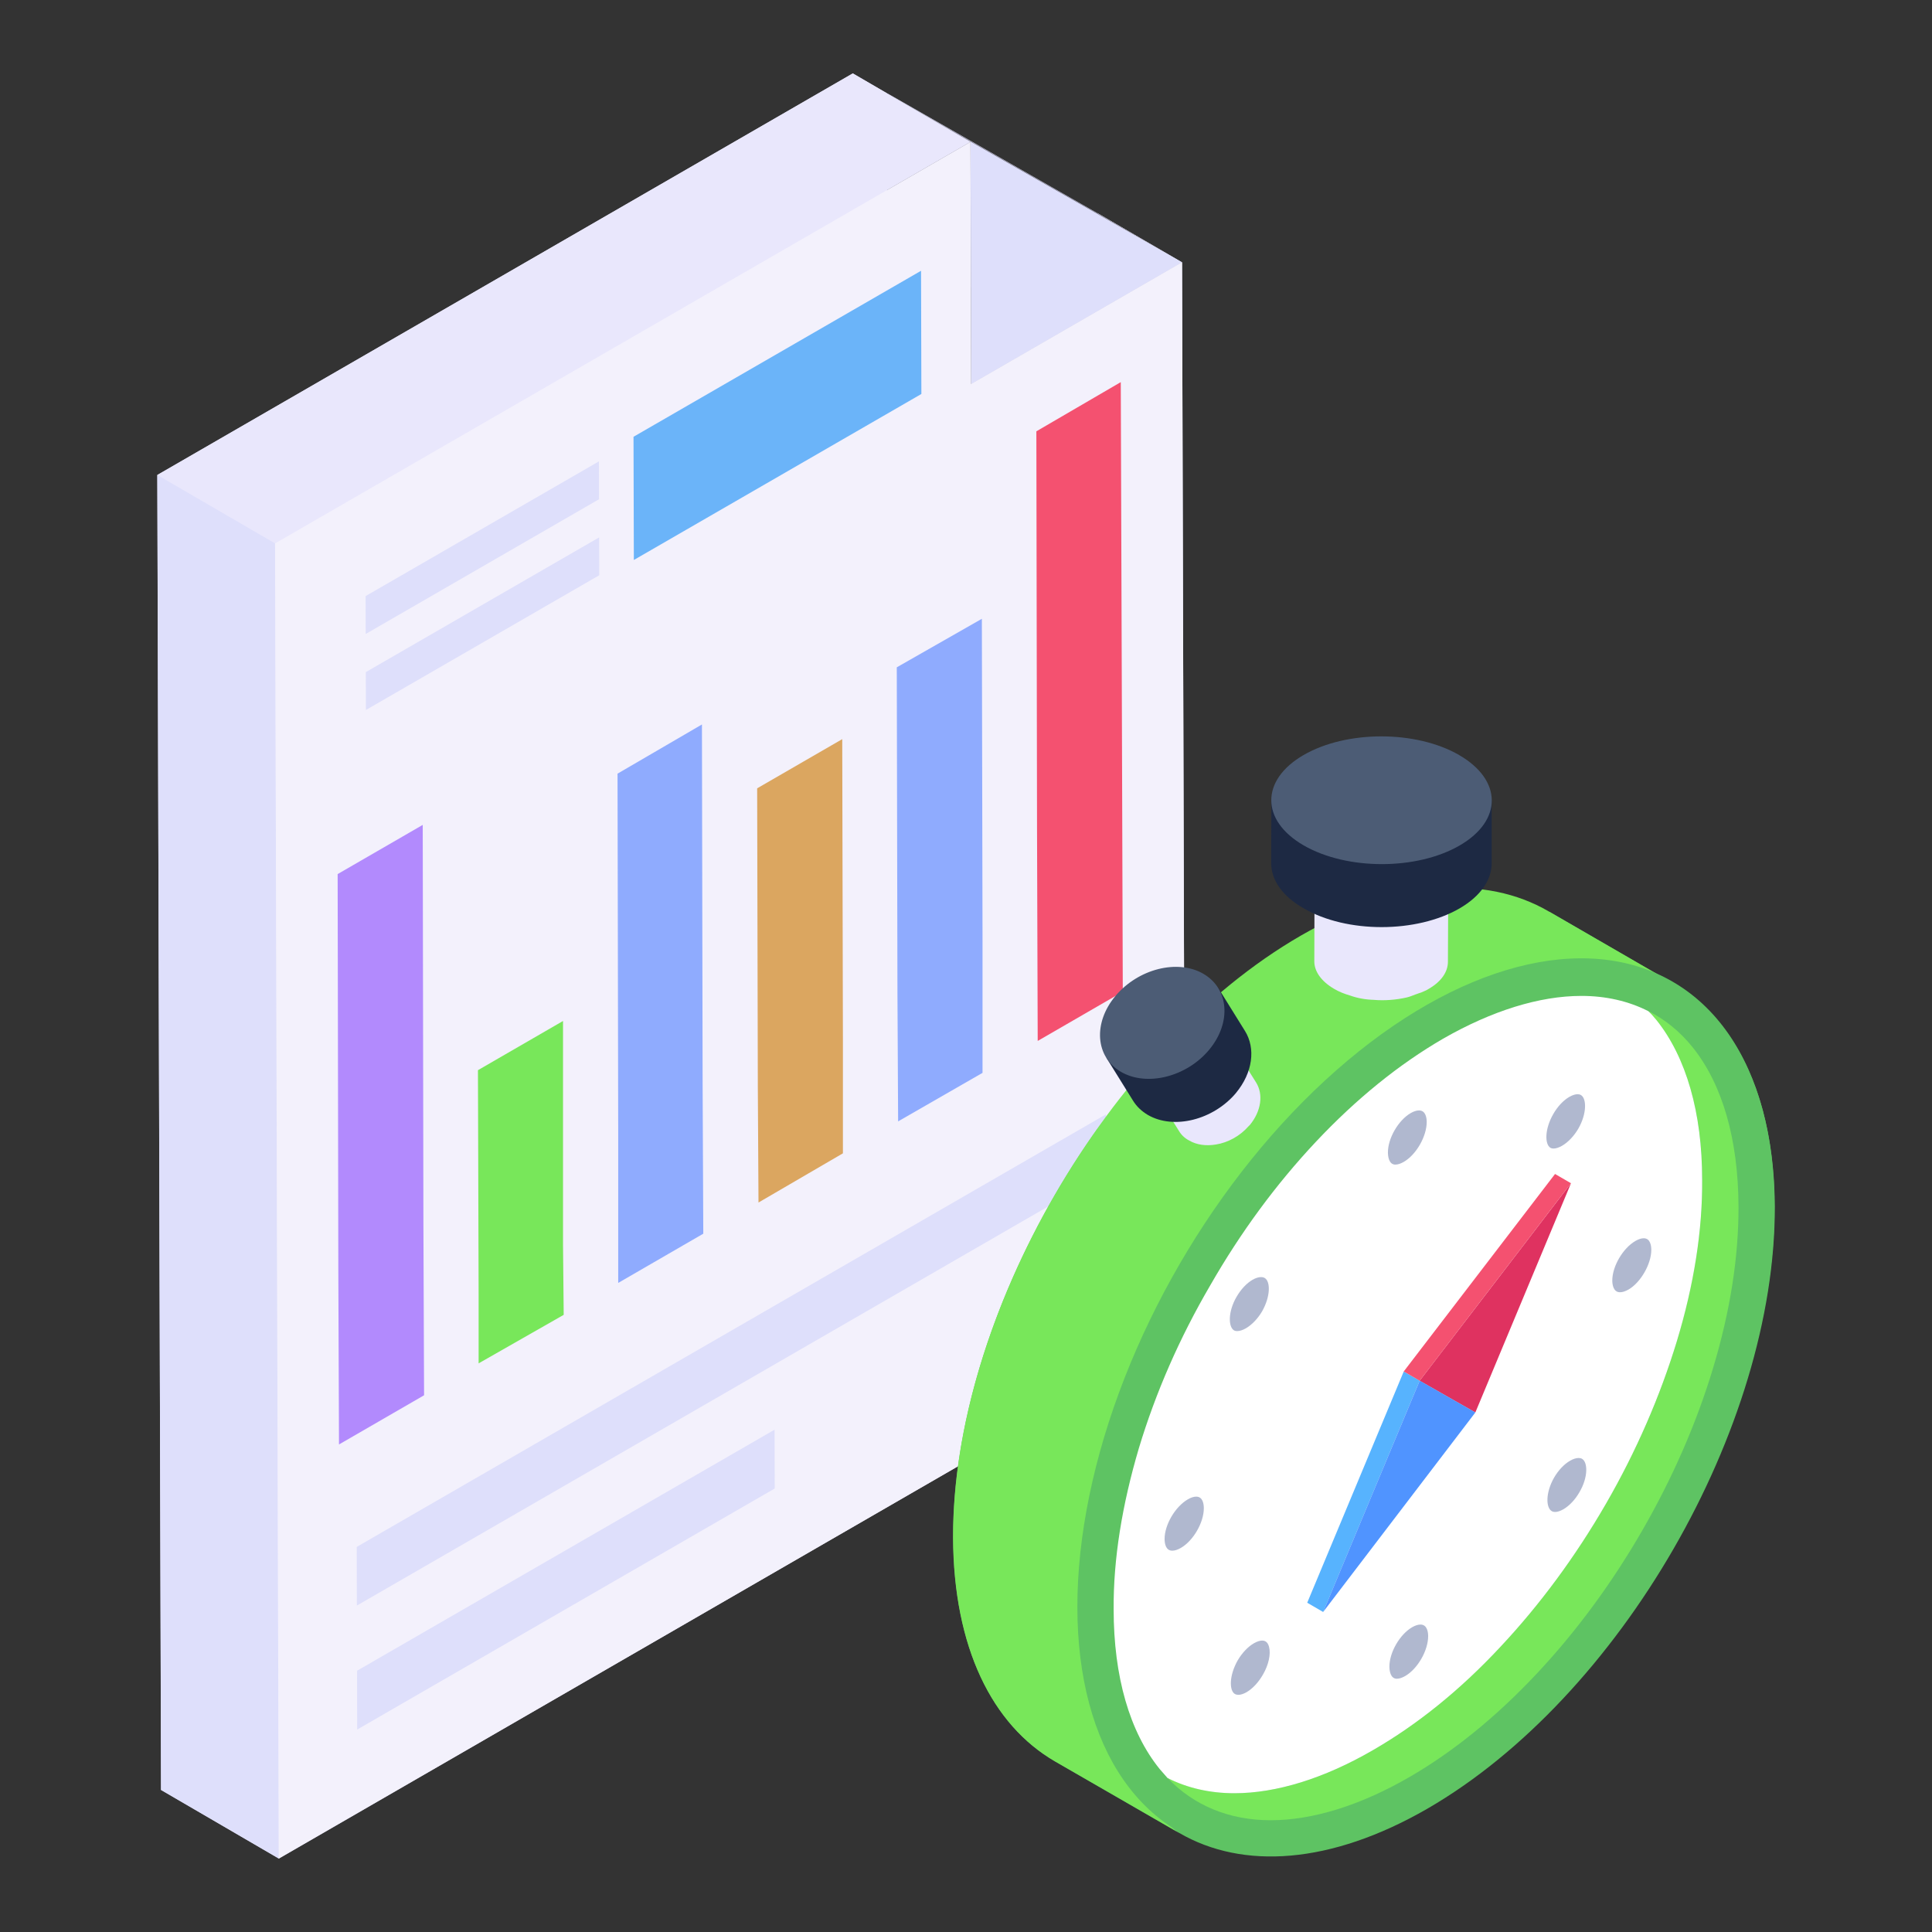<svg id="Layer_1" enable-background="new 0 0 52 52" height="512" viewBox="0 0 52 52" width="512" xmlns="http://www.w3.org/2000/svg"><rect x="0" y="0" width="52" height="52" fill="#333333" stroke="none"/><g id="_x31_9"><g><g><g><g><g enable-background="new"><g><g><path d="m31.815 7.065-2.27-1.3.02-.01z" fill="#e9e7fc"/></g></g><g><g><path d="m31.815 7.065-2.27-1.3.02-.01z" fill="#e9e7fc"/></g></g></g></g><g><g><g><path d="m31.895 35.935-24.39 14.09-3.17-1.85-.1-35.39 18.72-10.81.91.53.18.1 5.52 3.15-.02.01 2.27 1.3z" fill="#e9e7fc"/></g></g></g></g></g><g><g><g><g enable-background="new"><g><g><path d="m26.14 10.338-2.255-1.31 5.676-3.277 2.255 1.31z" fill="#d1cfd9"/></g></g><g><g><path d="m26.121 3.819-2.255-1.31 5.694 3.242 2.255 1.31z" fill="#8a8a9c"/></g></g><g><g><path d="m26.121 3.819 5.694 3.242-5.676 3.277z" fill="#dedffb"/></g></g><g><g><path d="m26.14 10.338-2.255-1.31-.018-6.519 2.255 1.31z" fill="#777786"/></g></g><g><g><path d="m7.403 14.626-3.17-1.842 18.718-10.807 3.17 1.842z" fill="#e9e7fc"/></g></g><g><g><path d="m7.504 50.02-3.17-1.842-.1-35.394 3.17 1.842z" fill="#dedffb"/></g></g><g><g><path d="m26.121 3.819.018 6.519 5.676-3.277.082 28.875-24.394 14.084-.1-35.394z" fill="#f3f1fc"/></g></g></g></g><g><g><g><path d="m20.848 38.48.004 1.583-11.238 6.488-.004-1.583z" fill="#dedffb"/></g></g><g enable-background="new"><g><g><path d="m29.766 29.993.004 1.579-20.165 11.642-.004-1.579z" fill="#dedffb"/></g></g></g><g><g><path d="m24.79 7.288.009 3.316-7.739 4.468-.009-3.316z" fill="#6bb4f9"/></g></g><g><g><path d="m16.126 14.464.003 1.019-6.28 3.626-.003-1.019z" fill="#dedffb"/></g></g><g><g><path d="m16.12 12.418.003 1.019-6.28 3.626-.003-1.019z" fill="#dedffb"/></g></g></g></g></g><g><g><g><g><path d="m11.414 37.554-2.29 1.324-.018-4.688-.018-10.664 2.29-1.324.018 10.682z" fill="#b28afd"/></g></g></g><g><g><g><path d="m30.22 26.693-2.29 1.324-.018-5.69-.018-10.718 2.272-1.324.036 10.718z" fill="#f45170"/></g></g></g><g><g><g><path d="m26.445 25.369v3.507l-2.272 1.306-.018-3.489-.018-8.732 2.29-1.306z" fill="#8fabfe"/></g></g></g><g><g><g><path d="m22.687 27.946v3.096l-2.272 1.324-.018-3.096-.018-8.052 2.29-1.324z" fill="#dba660"/></g></g></g><g><g><g><path d="m16.639 34.53v-4.062l-.018-9.645 2.272-1.324.018 9.662.018 4.044z" fill="#8fabfe"/></g></g></g><g><g><g><path d="m12.882 36.695v-1.861l-.018-6.03 2.29-1.324v6.048l.018 1.861z" fill="#78e75a"/></g></g></g></g></g><g><g><g><g><g><g><g><path d="m44.903 26.393-3.196-1.85c-.093.044-.184.085-.279.131-.003-.007-.005-.013-.008-.02-.163.088-.332.17-.509.238-.084.032-.164.045-.245.065-.463.314-.927.39-1.35.295-.476.215-.952.432-1.43.645-.477.451-.995.88-1.528 1.288-.544.704-1.268 1.241-2.144 1.502-.053.035-.106.07-.158.104-.751.64-1.555 1.209-2.495 1.616-.756.327-1.458.258-2.017-.031-2.368 3.321-3.9 7.402-3.889 11.008.013 2.958 1.049 5.043 2.738 6.023l3.178 1.834.17.094c1.708.992 4.07.848 6.676-.653 5.181-2.996 9.37-10.25 9.352-16.204-.013-3.027-1.105-5.144-2.864-6.086z" fill="#5ec363"/></g></g></g></g></g><g><g><g><g><g><g><g enable-background="new"><g><g><path d="m45.027 26.463c-1.702-.996-2.873 4.067-5.48 5.569-5.183 2.993-1.681 6.899-1.668 12.853.013 2.954-7.829 3.472-6.14 4.448l-3.346-1.927c-1.689-.983-2.73-3.064-2.742-6.024-.013-5.954 4.175-13.205 9.358-16.198 2.608-1.503 4.971-1.644 6.673-.655z" fill="#78e75a"/></g></g><g><g><ellipse cx="38.382" cy="37.897" fill="#5ec363" rx="13.228" ry="7.662" transform="matrix(.502 -.865 .865 .502 -13.669 52.041)"/></g><g><g><path d="m45.554 28.183c-.335-.415-.734-.741-1.188-.971.074.078.145.159.214.244.805.999 1.233 2.485 1.238 4.299.004 1.359-.226 2.819-.684 4.339-.447 1.485-1.091 2.96-1.912 4.382-.822 1.423-1.778 2.719-2.843 3.853-1.09 1.161-2.243 2.096-3.427 2.779-1.311.757-2.598 1.157-3.724 1.157-.664 0-1.271-.14-1.804-.411.711.746 1.665 1.138 2.778 1.138 1.125 0 2.413-.4 3.724-1.157 1.184-.684 2.337-1.619 3.427-2.779 1.065-1.134 2.021-2.43 2.843-3.853.821-1.423 1.465-2.897 1.912-4.382.458-1.52.688-2.98.684-4.339-.005-1.814-.433-3.3-1.238-4.299z" fill="#78e75a"/></g><g><path d="m45.814 31.755c.01 1.36-.22 2.82-.68 4.34-.45 1.48-1.09 2.96-1.91 4.38-.82 1.42-1.78 2.72-2.84 3.85-1.09 1.17-2.25 2.1-3.43 2.78-1.31.76-2.6 1.16-3.73 1.16-.66 0-1.27-.14-1.8-.41-.07-.08-.14-.16-.21-.24-.81-1-1.24-2.49-1.24-4.3-.01-1.36.23-2.82.68-4.34.45-1.49 1.09-2.96 1.92-4.38.82-1.43 1.77-2.72 2.84-3.86 1.09-1.16 2.24-2.09 3.43-2.78 1.31-.75 2.59-1.15 3.72-1.15.66 0 1.27.14 1.8.41.08.07.15.16.22.24.8 1 1.23 2.49 1.23 4.3z" fill="#fff"/></g></g></g></g></g></g><g><g enable-background="new"><g><g><path d="m38.99 21.492-.019 4.393c0 .27-.173.533-.52.732-.058.039-.128.064-.199.096-.045.013-.096.032-.148.051v-.001c-.08.03-.156.064-.244.084-.283.064-.591.09-.886.064-.218-.006-.437-.045-.636-.116-.154-.045-.302-.103-.43-.18-.353-.206-.533-.475-.533-.739l.013-4.393c0 .27.18.533.533.739.128.071.263.135.417.173.135.051.276.083.424.096.071.019.141.026.218.026.385.026.784-.019 1.124-.141.045-.013.09-.032.135-.051.006 0 .013 0 .026-.006.071-.026.141-.058.199-.096.347-.199.527-.462.527-.732z" fill="#e9e7fc"/></g></g><g><g><path d="m38.455 20.751c.707.408.71 1.068.01 1.475-.7.407-1.84.407-2.546-.001-.705-.407-.706-1.066-.006-1.473.7-.407 1.838-.408 2.542-.001z" fill="#e9e8e6"/></g></g></g></g><g><g><path d="m30.536 28.752c-.069-.04-.13-.086-.183-.137.053.051.114.098.183.137z" fill="none"/></g><g><path d="m32.619 27.973c.013-.026.024-.05.035-.076-.011.025-.023.051-.035.076z" fill="none"/></g><g><path d="m32.748 27.581c-0.0.002 0.0.004-0.0.006 0-.002-0-.004 0-.006z" fill="none"/></g><g><path d="m32.742 27.287c-.004-.024-.008-.047-.013-.071.005.023.01.047.013.071z" fill="none"/></g><g><path d="m33.634 30.284-.032.032c-.231.263-.552.437-.873.488-.263.045-.52.013-.726-.109-.122-.064-.212-.154-.276-.263l-1.079-1.728c.019.032.045.064.077.09.013.019.019.039.039.051.045.045.096.083.154.116.212.122.469.154.726.109.321-.051.642-.225.88-.488l.032-.032c.071-.083.122-.173.167-.257.013-.026.019-.045.032-.071.032-.09.064-.18.077-.263 0-.006 0-.006 0-.006.013-.09.006-.173-.006-.257 0-.019-.006-.039-.013-.058-.013-.083-.045-.161-.09-.231l1.085 1.728c.199.321.141.771-.173 1.15z" fill="#e9e7fc"/></g><g><path d="m30.536 28.752c.243.141.541.174.84.124l-1.031-1.654c-.331.464-.338.995-.037 1.337.016.018.028.039.045.055.053.051.114.098.183.137z" fill="#be9837"/></g><g><path d="m32.39 28.312-1.096-1.757c-.327.092-.643.284-.877.563-.028.034-.048.069-.073.103l1.031 1.654c.371-.062.742-.257 1.014-.563z" fill="#be9837"/></g><g><path d="m32.425 28.277c.082-.098.143-.201.195-.304.013-.025.024-.051.035-.076.044-.103.078-.207.093-.31 0-.002-0-.004 0-.006.014-.101.008-.199-.006-.294-.004-.024-.008-.047-.013-.071-.022-.094-.054-.186-.104-.268-.076-.122-.183-.227-.321-.307-.288-.167-.654-.186-1.008-.087l1.096 1.757c.011-.012.024-.022.035-.035z" fill="#be9837"/></g><g><path d="m32.655 27.897c.044-.103.078-.207.093-.31-.014.102-.049.206-.093.31z" fill="#be9837"/></g><g><path d="m32.425 28.277c.082-.098.143-.2.195-.304-.052.104-.113.206-.195.304z" fill="#be9837"/></g><g><path d="m32.742 27.287c.014.095.02.193.006.294.014-.101.008-.199-.006-.294z" fill="#be9837"/></g><g><path d="m30.352 28.614c-.018-.017-.029-.037-.045-.055.016.018.027.039.045.055z" fill="#be9837"/></g><g><path d="m32.624 26.949c.051.082.082.173.104.268-.022-.095-.053-.186-.104-.268z" fill="#be9837"/></g></g><g><g enable-background="new"><g><g><path d="m33.265 29.42c-.609.722-1.671.992-2.368.59-.17-.101-.301-.226-.396-.377l-.722-1.162 3.008-1.884.722 1.162c.289.465.214 1.118-.245 1.671z" fill="#1d2943"/></g></g><g><g><path d="m29.776 28.471.723 1.16 0.0 0-.723-1.16z" fill="#8d9799"/></g></g><g><g><path d="m32.387 26.209c.695.401.764 1.321.153 2.051-.607.725-1.67.992-2.365.591-.695-.401-.76-1.319-.152-2.045.611-.729 1.67-.998 2.365-.597z" fill="#4c5c75"/></g></g></g></g><g><g enable-background="new"><g><g><path d="m40.149 21.551v1.696c-.006.433-.289.867-.86 1.2-1.156.672-3.04.678-4.202 0-.584-.333-.873-.772-.873-1.218l.006-1.696z" fill="#1d2943"/></g></g><g><g><path d="m39.273 20.323c1.165.673 1.171 1.761.017 2.431-1.154.671-3.036.673-4.201 0-1.162-.671-1.161-1.759-.007-2.43 1.154-.671 3.03-.673 4.191-.002z" fill="#4c5c75"/></g></g></g></g></g></g><g><g><path d="m42.038 36.049c.014-.003.028-.01.041-.011-.013.001-.028.008-.041.011z" fill="#cc104a"/></g></g><g><g><path d="m37.559 31.346c-.182 0-.202-.229-.203-.327-.001-.382.28-.867.613-1.06.081-.047.159-.072.224-.072.186 0 .206.215.207.308.001.39-.282.884-.619 1.078-.082.047-.158.072-.222.072z" fill="#b0b8cf"/></g><g><path d="m37.599 45.184c-.182 0-.202-.229-.203-.327-.001-.382.28-.868.612-1.06.082-.047.159-.072.224-.072.186 0 .206.215.207.308.001.39-.282.884-.619 1.078-.082.047-.158.072-.221.072z" fill="#b0b8cf"/></g><g><path d="m43.603 34.781c-.186 0-.207-.22-.208-.314-.001-.383.285-.872.625-1.068.08-.046.156-.071.221-.071.176 0 .203.195.204.311.001.38-.285.879-.612 1.068-.084.048-.163.074-.23.074z" fill="#b0b8cf"/></g><g><path d="m31.553 41.737c-.18 0-.207-.197-.208-.314-.001-.382.285-.871.626-1.068.082-.048.161-.073.226-.073.176 0 .203.194.204.31.001.386-.282.877-.619 1.071-.083.048-.162.074-.23.074z" fill="#b0b8cf"/></g><g><path d="m41.813 30.913c-.033 0-.059-.006-.082-.019-.156-.093-.159-.502.074-.907.115-.203.273-.372.435-.465.08-.046.157-.071.221-.071.034 0 .064.007.089.022.157.09.161.501-.066.899-.116.201-.277.372-.442.467-.083.048-.164.074-.228.074z" fill="#b0b8cf"/></g><g><path d="m33.327 45.616c-.034 0-.063-.007-.088-.021-.157-.09-.159-.497.075-.908.117-.199.276-.367.436-.459.082-.047.159-.072.223-.072.034 0 .062.007.087.021.045.025.077.075.096.146.053.196-.012.49-.164.749-.118.207-.278.379-.44.473-.082.047-.16.072-.225.072z" fill="#b0b8cf"/></g><g><path d="m41.853 40.695c-.034 0-.061-.007-.085-.021-.164-.093-.171-.498.06-.903.114-.197.27-.363.43-.455.083-.049.164-.074.231-.074.036 0 .066.007.092.022.158.094.165.498-.068.895-.114.201-.272.369-.434.463-.083.048-.161.073-.225.073z" fill="#b0b8cf"/></g><g><path d="m33.3 35.827c-.033 0-.061-.006-.086-.02-.156-.093-.165-.499.065-.898.119-.206.273-.371.434-.464.082-.047.161-.072.228-.072.038 0 .07.008.098.024.157.09.161.492-.069.897-.115.196-.275.363-.436.457-.085.049-.166.075-.234.075z" fill="#b0b8cf"/></g></g></g></g></g><g><g enable-background="new"><g><g><path d="m38.211 37.162-.429-.249 1.66.948.268.156z" fill="#366f9d"/></g></g><g><g><path d="m35.613 43.387-.429-.249 2.598-6.225.429.249z" fill="#57b3fe"/></g></g><g><g><path d="m42.283 31.848-2.574 6.169-1.499-.854z" fill="#df3260"/></g></g><g><g><path d="m38.211 37.162-.429-.249 4.072-5.315.429.249z" fill="#f45170"/></g></g><g><g><path d="m38.211 37.162 1.499.854-4.097 5.37z" fill="#5094ff"/></g></g></g></g></g></g></svg>